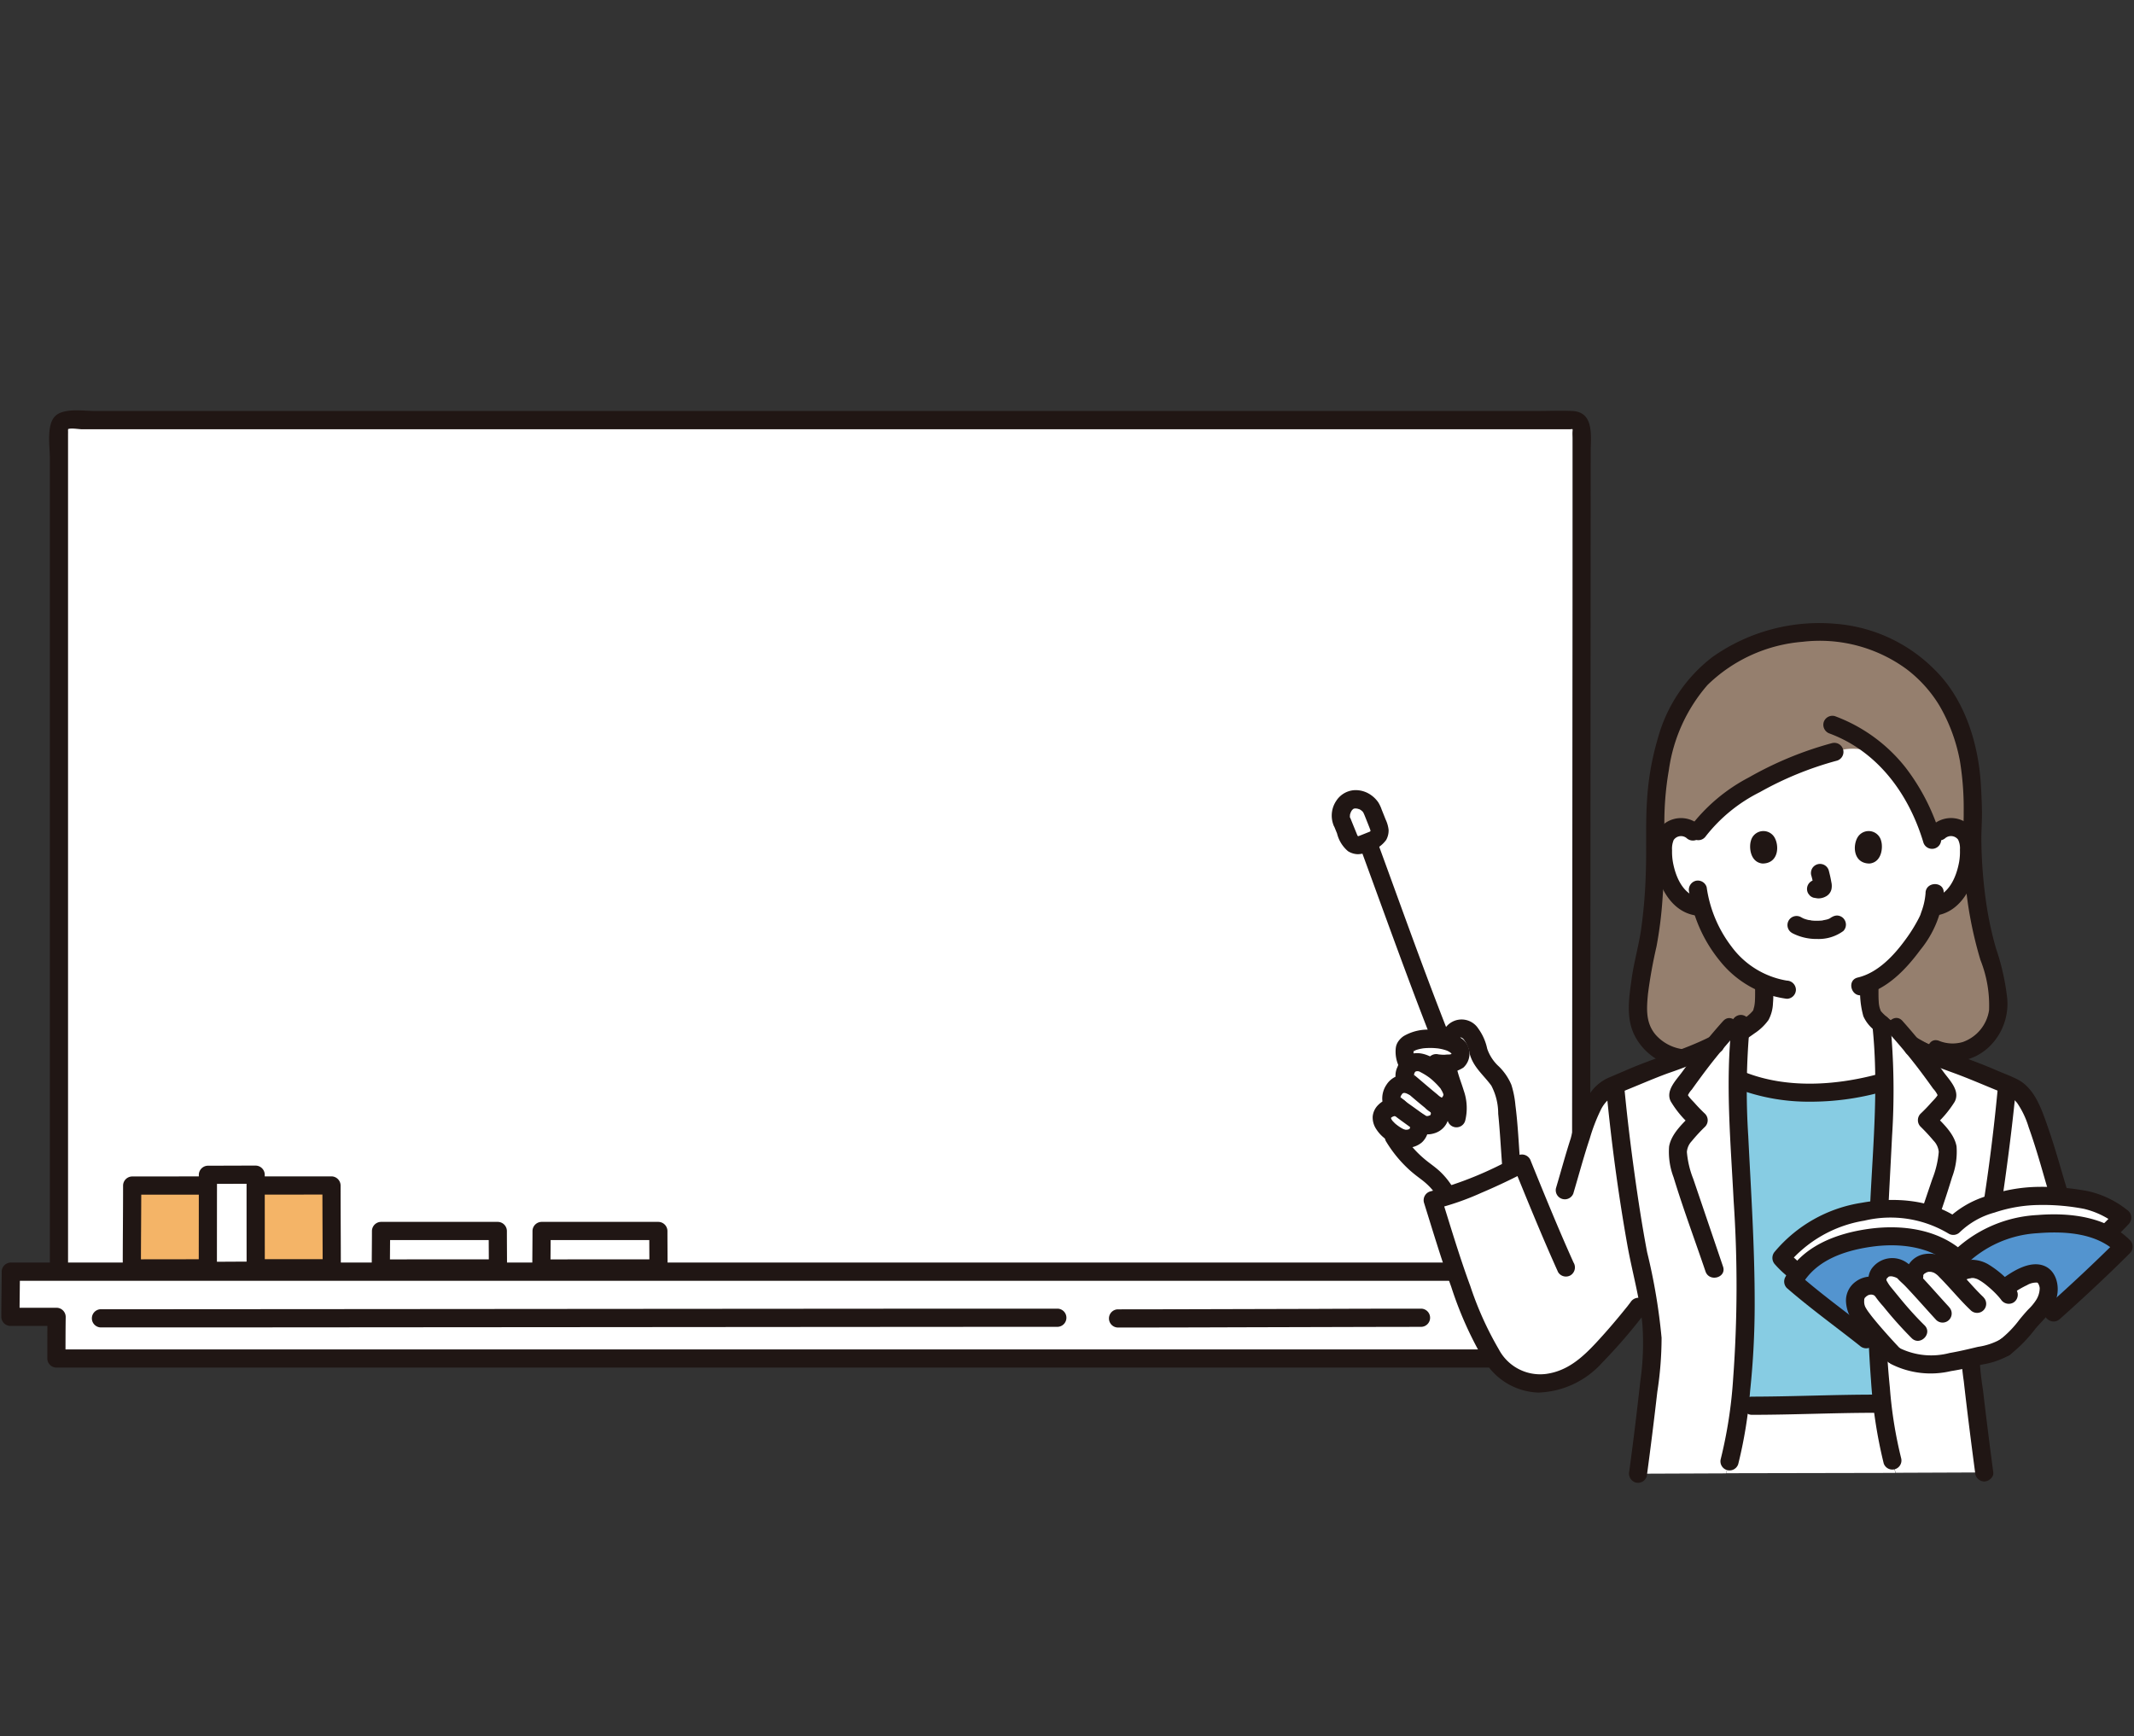 <svg xmlns="http://www.w3.org/2000/svg" xmlns:xlink="http://www.w3.org/1999/xlink" width="204" height="166" viewBox="0 0 204 166">
  <rect x="0" y="0" width="204" height="166" fill="#333333" stroke="none"/>
  <defs>
    <clipPath id="clip-path">
      <rect id="長方形_330" data-name="長方形 330" width="204" height="166" transform="translate(288 335)" fill="#fff" stroke="#707070" stroke-width="1" opacity="0.457"/>
    </clipPath>
  </defs>
  <g id="マスクグループ_36" data-name="マスクグループ 36" transform="translate(-288 -335)" clip-path="url(#clip-path)">
    <g id="_9471_color" data-name="9471_color" transform="translate(288.13 374.258)">
      <path id="パス_15724" data-name="パス 15724" d="M41.07,197.766l111.081-.007c0-2.472,0-5.266.005-8.3l-150.121.005c0,2.342-.035.4-.035,4.322H6.413c-.009.636-.019,1.9-.019,3.983Z" transform="translate(-1.131 -107.136)" fill="#fff"/>
      <path id="パス_15725" data-name="パス 15725" d="M13.639,2.121h-.146a.823.823,0,0,0-.823.824V83.533l145.517,0c.013-25.8.035-74.9.038-80.6a.82.82,0,0,0-.821-.823Z" transform="translate(-7.164 -1.207)" fill="#fff"/>
      <path id="パス_15726" data-name="パス 15726" d="M12.319,82.3V2.258c0-.1.005-.206,0-.309-.007-.138.026-.2-.023-.167.244-.149,1.063,0,1.354,0H155.842c.318,0,.323-.1.3.189-.021.223,0,.459,0,.684V4.568q0,2.814,0,5.627,0,8.411-.01,16.821-.007,10.317-.013,20.634L156.1,67.825q0,4.165-.006,8.33a.87.87,0,0,0,1.738,0q.007-9.315.012-18.631.007-10.575.013-21.149.006-9.641.011-19.281l.008-13.066c0-1.515.389-3.9-1.767-3.994-1.121-.047-2.254,0-3.375,0H14.87c-1.083,0-2.978-.312-3.79.5-.84.84-.5,2.892-.5,4V82.3A.87.87,0,0,0,12.319,82.3Z" transform="translate(-5.944 0)" fill="#201614"/>
      <path id="パス_15727" data-name="パス 15727" d="M138.488,187.457H.9a.882.882,0,0,0-.869.869c0,1.441-.035,2.881-.035,4.322a.882.882,0,0,0,.869.869H5.282l-.869-.869c-.019,1.328-.019,2.655-.019,3.983a.882.882,0,0,0,.869.869H142.1a.87.87,0,0,0,0-1.738H5.263l.869.869c0-1.328,0-2.655.019-3.983a.881.881,0,0,0-.869-.869H.869l.869.869c0-1.441.034-2.881.035-4.322L.9,189.2H138.488A.87.87,0,0,0,138.488,187.457Z" transform="translate(0 -106.005)" fill="#201614"/>
      <path id="パス_15728" data-name="パス 15728" d="M83.472,184.086c0-2.163.019-2.294.019-3.584,2.767,0,7.324,0,11.162,0,0,1.672.013,2.407.013,3.582C92.385,184.08,87.03,184.086,83.472,184.086Z" transform="translate(-47.196 -102.07)" fill="#fff"/>
      <path id="パス_15729" data-name="パス 15729" d="M118.789,184.086c0-2.163.019-2.294.019-3.584,2.768,0,7.324,0,11.162,0,0,1.672.013,2.407.013,3.582C127.7,184.08,122.347,184.086,118.789,184.086Z" transform="translate(-67.164 -102.07)" fill="#fff"/>
      <path id="パス_15730" data-name="パス 15730" d="M112.223,197.6h-3.311l-6.893,0-9.561.007-11.408.008-12.406.009-12.614.01-11.856.009-10.309.007-7.914.005-4.673,0h-.556a.87.87,0,0,0,0,1.738h3.743l7.233,0,9.807-.007,11.56-.009,12.465-.009,12.578-.01,11.727-.009,10.086-.007,7.6-.005,4.264,0h.441a.87.87,0,0,0,0-1.738Z" transform="translate(-11.241 -111.74)" fill="#201614"/>
      <path id="パス_15731" data-name="パス 15731" d="M273.491,197.6q-5.019,0-10.039.022l-13.472.035q-2.765.006-5.53.008a.87.87,0,0,0,0,1.738q5.6,0,11.207-.022l13.151-.035,4.684-.008a.87.87,0,0,0,0-1.738Z" transform="translate(-137.74 -111.74)" fill="#201614"/>
      <path id="パス_15732" data-name="パス 15732" d="M83.21,182.955c0-1.195.018-2.39.019-3.584l-.869.869q5.581,0,11.162,0l-.869-.869c0,1.194.013,2.39.013,3.582l.869-.869q-5.6,0-11.194.006a.87.87,0,0,0,0,1.738q5.6,0,11.194-.006a.881.881,0,0,0,.869-.869c0-1.194-.013-2.39-.013-3.582a.881.881,0,0,0-.869-.869q-5.581,0-11.162,0a.881.881,0,0,0-.869.869c0,1.195-.019,2.39-.019,3.584A.87.87,0,0,0,83.21,182.955Z" transform="translate(-46.065 -100.939)" fill="#201614"/>
      <path id="パス_15733" data-name="パス 15733" d="M118.527,182.955c0-1.195.018-2.39.019-3.584l-.869.869q5.581,0,11.162,0l-.869-.869c0,1.194.012,2.39.013,3.582l.869-.869q-5.6,0-11.194.006a.87.87,0,0,0,0,1.738q5.6,0,11.194-.006a.882.882,0,0,0,.869-.869c0-1.194-.013-2.39-.013-3.582a.882.882,0,0,0-.869-.869q-5.581,0-11.162,0a.882.882,0,0,0-.869.869c0,1.195-.018,2.39-.019,3.584A.87.87,0,0,0,118.527,182.955Z" transform="translate(-66.034 -100.939)" fill="#201614"/>
      <path id="パス_15734" data-name="パス 15734" d="M28.7,178.433c0-5.543.032-4.616.032-7.923,4.724,0,12.5-.009,19.055-.009,0,4.287.023,4.906.023,7.918C43.915,178.419,34.773,178.433,28.7,178.433Z" transform="translate(-16.227 -96.418)" fill="#f4b467"/>
      <path id="パス_15735" data-name="パス 15735" d="M28.438,177.3c0-2.641.032-5.282.032-7.923l-.869.869q9.528,0,19.055-.009l-.869-.869c0,2.639.022,5.279.023,7.918l.869-.869q-9.554,0-19.109.014a.87.87,0,0,0,0,1.738q9.555,0,19.109-.014a.882.882,0,0,0,.869-.869c0-2.639-.022-5.279-.023-7.918a.882.882,0,0,0-.869-.869q-9.527,0-19.055.009a.881.881,0,0,0-.869.869c0,2.641-.032,5.282-.032,7.923A.87.87,0,0,0,28.438,177.3Z" transform="translate(-15.096 -95.287)" fill="#201614"/>
      <path id="パス_15736" data-name="パス 15736" d="M45.417,177.319c0-6.426.008-5.351.008-9.185,1.13,0,2.994-.011,4.563-.011,0,4.97.005,5.688.005,9.179C49.06,177.3,46.872,177.319,45.417,177.319Z" transform="translate(-25.679 -95.073)" fill="#fff"/>
      <path id="パス_15737" data-name="パス 15737" d="M45.155,176.188q0-4.592.008-9.185l-.869.869c1.521,0,3.042-.01,4.563-.011l-.869-.869q0,4.59.005,9.179l.869-.869c-1.525,0-3.051.017-4.576.017a.87.87,0,0,0,0,1.738c1.525,0,3.051-.016,4.576-.017a.881.881,0,0,0,.869-.869q0-4.589-.005-9.179a.882.882,0,0,0-.869-.869c-1.521,0-3.042.01-4.563.011a.882.882,0,0,0-.869.869q0,4.593-.008,9.185A.87.87,0,0,0,45.155,176.188Z" transform="translate(-24.548 -93.942)" fill="#201614"/>
      <path id="パス_15738" data-name="パス 15738" d="M388.5,88.695c3.28,1.265,5.941-1.675,5.921-4.143a12.874,12.874,0,0,0-.709-4.131,38.534,38.534,0,0,1-1.8-12.1,41.268,41.268,0,0,0-.08-5.568c-.255-3.573-1.852-7.562-4.15-9.778a14.058,14.058,0,0,0-4.96-3.259,14.791,14.791,0,0,0-5.887-.913,16.348,16.348,0,0,0-10.5,4.106c-3.013,2.882-4.923,8.149-4.682,15.413a49.537,49.537,0,0,1-.967,11.28,27.186,27.186,0,0,0-.726,5.467A4.773,4.773,0,0,0,366.1,89.4Z" transform="translate(-203.526 -27.606)" fill="#957f6e"/>
      <path id="パス_15739" data-name="パス 15739" d="M376.271,107.009a14.9,14.9,0,0,1-3.086-.79l-3.679-2.8c.174-.076,4.943-2.491,5.413-3.651a8.739,8.739,0,0,0,.258-2.868,10.062,10.062,0,0,1-3.688-2.883,11.925,11.925,0,0,1-2.273-4.437l-.448-.069a2.955,2.955,0,0,1-1.375-.62,4.453,4.453,0,0,1-1.153-1.513,7.013,7.013,0,0,1-.715-3.718,2.341,2.341,0,0,1,.245-.942,1.655,1.655,0,0,1,1.19-.791,1.753,1.753,0,0,1,1.4.41h.488c2.13-3.149,7.817-5.786,13.065-7.621,0,0,.084-.027.234-.072a5.174,5.174,0,0,1,5.389,1.543,18.62,18.62,0,0,1,3.639,6.8l.716-.648a1.754,1.754,0,0,1,1.4-.41,1.654,1.654,0,0,1,1.19.786,2.34,2.34,0,0,1,.245.942,7.012,7.012,0,0,1-.715,3.718,4.458,4.458,0,0,1-1.153,1.513,2.955,2.955,0,0,1-1.375.62l-.236.036c-.113.422-.239.778-.3.967-.412,1.12-2.778,5.078-5.719,6.336a9,9,0,0,0,.261,2.921c.469,1.159,4.793,3.574,4.967,3.651l-4.3,2.983a27.293,27.293,0,0,1-6.226.894,23.927,23.927,0,0,1-3.667-.287Z" transform="translate(-206.657 -42.095)" fill="#fff"/>
      <path id="パス_15740" data-name="パス 15740" d="M425.193,91.569a.854.854,0,0,1,1.2.158,1.888,1.888,0,0,1,.178.956,5.818,5.818,0,0,1-.08,1.194c-.261,1.419-.969,3.129-2.547,3.41a.877.877,0,0,0-.608,1.069.889.889,0,0,0,1.07.608c2.5-.448,3.694-3.265,3.882-5.531a3.511,3.511,0,0,0-1.033-3.271,2.636,2.636,0,0,0-3.291.174.876.876,0,0,0,0,1.229.888.888,0,0,0,1.229,0Z" transform="translate(-239.34 -50.714)" fill="#201614"/>
      <path id="パス_15741" data-name="パス 15741" d="M414.026,105.04a6.511,6.511,0,0,1-.382,1.761c-.034.106-.075.21-.106.316-.017.058-.087.2.02-.039-.056.125-.113.249-.174.371a15.014,15.014,0,0,1-1.3,2.083c-1.116,1.532-2.651,3.157-4.541,3.6-1.086.255-.628,1.932.462,1.676,2.335-.548,4.143-2.454,5.516-4.313a10.016,10.016,0,0,0,2.239-5.456c.046-1.119-1.695-1.116-1.738,0Z" transform="translate(-230.08 -58.931)" fill="#201614"/>
      <path id="パス_15742" data-name="パス 15742" d="M367.838,90.344a2.638,2.638,0,0,0-3.291-.174,3.511,3.511,0,0,0-1.033,3.271c.188,2.266,1.382,5.085,3.882,5.531a.893.893,0,0,0,1.069-.608.877.877,0,0,0-.608-1.069c-1.578-.283-2.288-1.991-2.547-3.41a5.749,5.749,0,0,1-.081-1.126,2.2,2.2,0,0,1,.15-.98.847.847,0,0,1,1.228-.2.894.894,0,0,0,1.229,0,.877.877,0,0,0,0-1.229Z" transform="translate(-205.518 -50.719)" fill="#201614"/>
      <path id="パス_15743" data-name="パス 15743" d="M371.216,104.52a13.723,13.723,0,0,0,2.928,6.567,9.819,9.819,0,0,0,6.411,3.635.875.875,0,0,0,.869-.869.889.889,0,0,0-.869-.869,8.254,8.254,0,0,1-5.289-3.255,12.12,12.12,0,0,1-2.373-5.671.877.877,0,0,0-1.07-.608.89.89,0,0,0-.608,1.07Z" transform="translate(-209.873 -58.489)" fill="#201614"/>
      <path id="パス_15744" data-name="パス 15744" d="M364.737,87.426a4.218,4.218,0,0,1-4.168-1.252c-.99-1.136-.9-2.488-.768-3.9a45.89,45.89,0,0,1,.818-4.557,38.3,38.3,0,0,0,.579-4.6c.157-2.106.237-4.231.189-6.342a29.363,29.363,0,0,1,.422-5.981,15.661,15.661,0,0,1,3.688-8.093,14.7,14.7,0,0,1,9.079-4.131,14.053,14.053,0,0,1,9.921,2.592,12.491,12.491,0,0,1,3.159,3.488,16.431,16.431,0,0,1,1.971,5.318,28.038,28.038,0,0,1,.36,4.858c.013.959-.076,1.916-.056,2.873.022,1.055.073,2.11.159,3.162a37.818,37.818,0,0,0,1.5,8.135,11.7,11.7,0,0,1,.823,4.794,3.821,3.821,0,0,1-2.51,3.042,3.458,3.458,0,0,1-2.293-.12c-1.053-.385-1.506,1.294-.462,1.676a5.07,5.07,0,0,0,5.2-1.029,5.69,5.69,0,0,0,1.794-4.745,22.446,22.446,0,0,0-1.076-4.76,33.293,33.293,0,0,1-.869-3.933,45.078,45.078,0,0,1-.518-6.119c-.023-1.02.068-2.039.053-3.06-.013-.865-.053-1.729-.107-2.592-.246-3.9-1.542-8.083-4.389-10.887a14.97,14.97,0,0,0-9.474-4.412,17.688,17.688,0,0,0-11.791,3.173,14.656,14.656,0,0,0-5.223,7.784,26.212,26.212,0,0,0-1.033,5.933c-.157,2.339-.027,4.689-.12,7.031a48.53,48.53,0,0,1-.46,5.4c-.237,1.55-.673,3.054-.889,4.609-.244,1.754-.55,3.612.21,5.279a5.612,5.612,0,0,0,3.741,3.056A6.722,6.722,0,0,0,365.2,89.1c1.093-.234.631-1.91-.462-1.676Z" transform="translate(-202.398 -26.467)" fill="#201614"/>
      <path id="パス_15745" data-name="パス 15745" d="M408.912,125.208a8.646,8.646,0,0,0,.288,3.03,3.463,3.463,0,0,0,1.053,1.332,23.611,23.611,0,0,0,3.342,2.288,11.012,11.012,0,0,0,.971.55.9.9,0,0,0,1.189-.312.877.877,0,0,0-.312-1.189,18.44,18.44,0,0,1-2.163-1.283c-.272-.174-.542-.353-.808-.538-.127-.087-.253-.177-.378-.268l-.2-.145-.082-.062c-.1-.077.159.127-.011-.008-.217-.174-.428-.348-.626-.538-.081-.078-.16-.158-.234-.242-.009-.01-.094-.1-.09-.106s.123.2.059.073c-.012-.023-.031-.043-.043-.066-.023-.043-.047-.084-.069-.126.1.183-.009-.063-.03-.139a2.594,2.594,0,0,1-.1-.618c-.039-.543-.016-1.086-.023-1.633a.87.87,0,0,0-1.738,0Z" transform="translate(-231.201 -70.334)" fill="#201614"/>
      <path id="パス_15746" data-name="パス 15746" d="M378.394,125.209c-.006.492.011.984-.014,1.478a3.792,3.792,0,0,1-.063.584c-.023.112-.06.217-.085.33-.043.193.067-.065-.017.056-.023.033-.047.07-.066.105-.08.144.125-.13.025-.033-.083.082-.159.174-.244.253s-.189.169-.286.25l-.161.13c.153-.121-.011.007-.073.052a27.557,27.557,0,0,1-3.319,2.015c-.308.165-.616.339-.935.483a.877.877,0,0,0-.312,1.189.89.89,0,0,0,1.189.312,26.325,26.325,0,0,0,2.5-1.365,20.714,20.714,0,0,0,1.8-1.173,5.066,5.066,0,0,0,1.342-1.282A3.665,3.665,0,0,0,380.1,127c.056-.595.029-1.193.036-1.788a.87.87,0,0,0-1.738,0Z" transform="translate(-210.743 -70.335)" fill="#201614"/>
      <path id="パス_15747" data-name="パス 15747" d="M384.871,73.12a33.838,33.838,0,0,0-7.962,3.28,16.761,16.761,0,0,0-5.622,4.74c-.637.923.869,1.794,1.5.877a15.137,15.137,0,0,1,5.154-4.2,31.968,31.968,0,0,1,7.392-3.017.87.87,0,0,0-.462-1.676Z" transform="translate(-209.842 -41.338)" fill="#201614"/>
      <path id="パス_15748" data-name="パス 15748" d="M401.4,68.878c4.594,1.724,7.546,5.8,8.922,10.374A.87.87,0,0,0,412,78.789a20.17,20.17,0,0,0-3.351-6.644,15.393,15.393,0,0,0-6.786-4.945.876.876,0,0,0-1.069.608.888.888,0,0,0,.608,1.069Z" transform="translate(-226.595 -37.993)" fill="#201614"/>
      <path id="パス_15749" data-name="パス 15749" d="M380.354,220.793c.1-.672.2-1.368.288-2.092h1.167c1.738,0,9.593-.193,11.782-.193h.75c.171,1.4.365,2.689.561,3.911.1.478.222,1,.378,1.551l.282,1.153-16.185.032c.19-.646.323-1.1.323-1.1.165-.578.3-1.134.4-1.634C380.186,221.89,380.271,221.349,380.354,220.793Z" transform="translate(-214.503 -123.561)" fill="#fff"/>
      <path id="パス_15750" data-name="パス 15750" d="M422.192,159.635c.32-1.363.643-3.061.954-4.9h7.946l-.087-.227c-1.576-4.172-1.885-6.636-3.507-10.873a6.222,6.222,0,0,0-1.294-2.112,3.242,3.242,0,0,0-1.229-.739h0l-.034-.013-.277-.107-.038-.015c-.053-.02-.1-.043-.157-.063-.142-.057-.282-.114-.418-.18-1.326-.64-3.176-1.287-4.958-1.948-1.125-.418-2.223-.842-3.143-1.274-.5-.614-1.029-1.232-1.613-1.883l-1.4-.321a80.61,80.61,0,0,1,0,13.742c-.135,2.3-.448,7.571-.448,12.938a80.473,80.473,0,0,0,1.139,13.533c.1.478.222,1,.378,1.552l.3,1.137,8.478-.033c-.63-4.72-1.4-11.113-1.4-12.125A26.783,26.783,0,0,1,422.192,159.635Z" transform="translate(-233.223 -76.331)" fill="#fff"/>
      <path id="パス_15751" data-name="パス 15751" d="M325.621,153.754c-.754-1.8-1.453-3.53-2.228-5.437a41.9,41.9,0,0,1-8.54,3.5,111.862,111.862,0,0,0,4.042,11.664c1.16,2.638,2.4,5.341,5.246,5.8a7.044,7.044,0,0,0,5.38-1.664,48.592,48.592,0,0,0,4.611-5.106l.382-.5.821-1.073a24.071,24.071,0,0,1,.538,4.781c0,1.026-.753,7.5-1.4,12.255l8.409-.033.332-1.118c.165-.578.3-1.134.4-1.634a79.953,79.953,0,0,0,1.143-13.533c0-5.367-.313-10.639-.448-12.938a80.614,80.614,0,0,1-.009-13.742l-1.07.321c-.5.561-.966,1.1-1.4,1.628-2.349,1.209-6.293,2.352-8.62,3.477a6.677,6.677,0,0,0-2.152,1.117,6.215,6.215,0,0,0-1.294,2.112c-1.673,4.369-1.949,6.851-3.659,11.268Q325.859,154.322,325.621,153.754Z" transform="translate(-178.021 -76.334)" fill="#fff"/>
      <path id="パス_15752" data-name="パス 15752" d="M313.6,139.539a3.228,3.228,0,0,1-.75-1.426c-.2-.917-.688-2.12-1.662-2.177a.884.884,0,0,0-.931.745s-.063.212-.164.556a4,4,0,0,0-.706-.193c-1.689-.309-3.534.064-3.594.937a2.324,2.324,0,0,0,.377,1.5c-.3.3-.518,1.163-.289,1.347l.146.442a1.124,1.124,0,0,0-1.105.34c-.348.379-.611,1.2-.193,1.5.184.13.348.264.5.391l-.025,0c-.7-.244-1.677.375-1.619,1.017a2.029,2.029,0,0,0,.837,1.271l.058.046c.181.3.288.478.288.478a11.213,11.213,0,0,0,2.678,3.029c.3.238.618.46.913.71a6.225,6.225,0,0,1,1.237,1.434l.2.345c1.318-.488,4.552-1.7,6.229-2.515-.032-.264-.054-.458-.054-.458-.258-3.409-.381-6.724-.988-7.664a15.534,15.534,0,0,0-1.386-1.652Z" transform="translate(-171.653 -76.873)" fill="#fff"/>
      <path id="パス_15753" data-name="パス 15753" d="M305.2,153.979c.025.035.092.174.026.023-.083-.189.006.137-.02-.07-.022-.174,0,.007,0,.049,0,.021,0,.043,0,.065,0,.1.046-.22.01-.079-.011.043-.019.087-.031.13s-.079.213-.016.062-.014.018-.032.049a.338.338,0,0,0-.032.051c-.022.068.116-.126.066-.083-.125.1.023.039.051-.024-.015.034-.114.066-.141.083-.073.047.1-.038.1-.037-.023.006-.048.018-.071.026a1.637,1.637,0,0,1-.2.053c-.195.04.147,0,0,0-.051,0-.1,0-.154,0a1.008,1.008,0,0,0-.1-.007s.193.039.109.012c-.066-.021-.136-.041-.2-.06-.09-.026.062.024.067.03a.348.348,0,0,0-.082-.039c-.064-.031-.126-.066-.188-.1a4.255,4.255,0,0,1-.358-.238.642.642,0,0,0-.1-.074s.13.1.055.043c-.051-.043-.1-.083-.153-.126-.1-.087-.19-.186-.283-.284-.109-.115.083.127-.006,0-.037-.055-.073-.109-.106-.166-.014-.024-.026-.049-.04-.073-.072-.13.021.036.021.057a.769.769,0,0,0-.058-.206c0,.006.005.171.015.107a.273.273,0,0,0,0-.057c-.01-.13-.034.244,0,.064a.321.321,0,0,1,.018-.055c.02,0-.1.183-.047.119.02-.025.133-.2.032-.065s.03-.019.061-.053c.013-.014.038-.027.049-.043-.026.04-.174.12-.051.043.043-.028.087-.056.135-.082a.509.509,0,0,0,.082-.04c-.019.017-.193.069-.08.036.058-.017.115-.037.174-.05.022,0,.046-.007.067-.013.083-.023-.229.007-.075.014.051,0,.1,0,.155,0,.1,0-.194-.055-.1-.011a.961.961,0,0,0,.105.029.876.876,0,0,0,1.069-.608.888.888,0,0,0-.608-1.069,2.252,2.252,0,0,0-2.166.577,1.785,1.785,0,0,0-.548,1.13,2,2,0,0,0,.336,1.195,3.481,3.481,0,0,0,.8.879,4.95,4.95,0,0,0,1.027.676,2.419,2.419,0,0,0,1.35.223,2.2,2.2,0,0,0,1.2-.512,1.98,1.98,0,0,0,.385-2.378.942.942,0,0,0-.522-.4.89.89,0,0,0-.67.087.879.879,0,0,0-.312,1.189Z" transform="translate(-170.529 -85.525)" fill="#201614"/>
      <path id="パス_15754" data-name="パス 15754" d="M307.067,146.508a2.477,2.477,0,0,0-1.725-.278,2.067,2.067,0,0,0-1.2.894,2.339,2.339,0,0,0-.4,1.368,1.489,1.489,0,0,0,.232.758,1.466,1.466,0,0,0,.409.405l.13.095c-.142-.106.068.055.095.077.585.474,1.2.9,1.811,1.349a4.677,4.677,0,0,0,.771.495,2.1,2.1,0,0,0,1.488.1A1.951,1.951,0,0,0,310,150.572a2.013,2.013,0,0,0-.253-1.876.889.889,0,0,0-1.189-.312.88.88,0,0,0-.312,1.189,1.03,1.03,0,0,1,.158.263c-.011-.038-.04-.153-.018-.013s-.017-.01,0-.043a.327.327,0,0,0,0,.091v.03q-.008.118.005,0l.008-.058c0,.028-.011.056-.019.083a.937.937,0,0,0-.043.13c-.012-.024.1-.183.02-.065a.308.308,0,0,0-.039.064c-.03.1.123-.135.049-.06-.056.056-.087.034-.007.02l.047-.034q-.033.023-.068.043c-.024.013-.049.027-.072.041-.127.077.026-.023.051-.019a.661.661,0,0,0-.139.043c-.038.01-.077.016-.114.026-.115.031.176-.01.059-.007-.065,0-.13,0-.2,0-.174.006.184.022.024,0-.019,0-.037-.018-.056-.02.03,0,.22.108.1.037a7.145,7.145,0,0,1-.6-.389q-.585-.423-1.173-.841c-.021-.015-.143-.105-.055-.039s-.032-.026-.053-.043l-.2-.16-.233-.188c-.078-.062-.158-.123-.237-.183-.028-.022-.166-.166-.087-.065.1.13-.083-.12.043.052.08.106.034.043.019.014.095.17.061.151.04.081-.039-.133.019.076.01.09a.547.547,0,0,0,0-.1c0-.11.053.007-.013.076.032-.033.039-.165.053-.211a.811.811,0,0,0,.038-.1c.03.04-.084.165-.007.033.027-.046.119-.153.124-.2,0,.022-.141.152-.043.062a1.105,1.105,0,0,0,.091-.087c.066-.079-.152.078-.056.043a.743.743,0,0,0,.109-.065c.1-.063-.017.058-.065.027a.511.511,0,0,0,.1-.03c.133-.043-.041.013-.07,0a.838.838,0,0,0,.143,0c.04,0,.153.031.036,0-.138-.038.043.015.074.023s.087.028.133.043c-.148-.047.011.007.07.037a.869.869,0,0,0,.877-1.5Z" transform="translate(-171.735 -82.667)" fill="#201614"/>
      <path id="パス_15755" data-name="パス 15755" d="M310.7,145.359c-.658-.534-1.3-1.09-1.945-1.636q-.183-.154-.367-.3a1.318,1.318,0,0,0-.109-.087c-.076-.05-.062-.112.053.1s.063.183.049.113c.055.258.014.15.014.063a.47.47,0,0,0,0-.1c.041.128-.036.174,0,.048.022-.082.039-.163.067-.244,0-.013.04-.106.039-.106.033.024-.087.168-.02.057a.625.625,0,0,0,.064-.112c.037-.056.015-.03-.067.079a.555.555,0,0,1,.051-.055c.029-.027.13-.084.03-.033-.136.07.076-.027.068-.03s-.209.064-.036.018l.12-.032c.176-.048-.048.01-.043.006s.135,0,.158,0c.162.007.034-.04-.01,0a.569.569,0,0,1,.183.05c0-.006-.21-.108-.018,0l.14.073c.1.055.2.111.3.17.2.118.382.246.565.382-.157-.116.052.043.093.08.087.074.174.15.255.228.152.143.3.292.438.447l.113.13c.043.053.143.111.005,0a.813.813,0,0,1,.14.209c.05.082.1.166.137.252.012.026.068.156.024.049s.034.1.043.12c.063.169-.043-.02.006-.038-.01,0,.013.174,0,.174s.061-.222,0-.057l-.017.057c-.032.089-.025.076.022-.039a.482.482,0,0,1-.056.108c-.015.027-.031.053-.049.078-.036.053-.021.035.046-.054,0,.017-.077.084-.081.087-.021.021-.043.041-.065.06-.05.043-.029.026.06-.048,0-.011-.087.065-.1.057.115-.043.126-.052.03-.024l.1-.017c-.19.027.058,0,.043.011a1.091,1.091,0,0,1-.124-.036l.087.037a.965.965,0,0,1-.31-.186c-.025-.017-.138-.1-.037-.025s-.069-.057-.087-.072a.891.891,0,0,0-1.229,0,.879.879,0,0,0,0,1.229,2.572,2.572,0,0,0,1.723.775,1.929,1.929,0,0,0,1.571-1.161,2.086,2.086,0,0,0,.211-.956,2.644,2.644,0,0,0-.323-1.038,4.917,4.917,0,0,0-1.043-1.317c-.872-.836-2.086-1.745-3.362-1.475a1.974,1.974,0,0,0-1.4,1.27,1.874,1.874,0,0,0-.016,1.614,2.56,2.56,0,0,0,.608.577c.194.163.386.328.578.493.478.411.963.819,1.453,1.217a.891.891,0,0,0,1.229,0,.879.879,0,0,0,0-1.234Z" transform="translate(-173.388 -79.949)" fill="#201614"/>
      <path id="パス_15756" data-name="パス 15756" d="M318.627,135.826a.567.567,0,0,1,.037-.116.506.506,0,0,1,.321.2,3.025,3.025,0,0,1,.559,1.347c.336,1.3,1.314,2.029,2.071,3.067a5.734,5.734,0,0,1,.658,2.688c.161,1.582.245,3.173.363,4.758.083,1.109,1.822,1.118,1.738,0-.139-1.857-.217-3.725-.456-5.573a9.151,9.151,0,0,0-.388-1.956,5.4,5.4,0,0,0-1.185-1.742,4.053,4.053,0,0,1-1.124-1.706,5.027,5.027,0,0,0-.853-1.926,1.9,1.9,0,0,0-3.416.493c-.337,1.07,1.341,1.527,1.676.462Z" transform="translate(-179.182 -75.788)" fill="#201614"/>
      <path id="パス_15757" data-name="パス 15757" d="M316.031,142.942a13.518,13.518,0,0,0,.7,2.608,6.633,6.633,0,0,1,.3,1.223c-.018-.145.005.107.007.135a3.428,3.428,0,0,1,0,.365s-.03.276-.007.13a2.852,2.852,0,0,1-.087.36.869.869,0,0,0,1.676.462,5.041,5.041,0,0,0-.139-2.871c-.126-.42-.279-.832-.415-1.249-.068-.207-.13-.416-.186-.627q-.041-.157-.074-.316c-.013-.06-.024-.121-.034-.182-.017-.107-.02-.121-.007-.043a.891.891,0,0,0-.869-.869c-.425.019-.927.385-.869.869Z" transform="translate(-178.683 -80.341)" fill="#201614"/>
      <path id="パス_15758" data-name="パス 15758" d="M310.3,140.257a3.542,3.542,0,0,0,2.859-.417,1.8,1.8,0,0,0-.017-2.672,4.679,4.679,0,0,0-2.994-.943,4.576,4.576,0,0,0-2.682.594,1.953,1.953,0,0,0-.565.57,1.462,1.462,0,0,0-.164.366c-.032.112-.079.508-.04.214a3.278,3.278,0,0,0,.371,1.9.873.873,0,0,0,1.189.312.893.893,0,0,0,.312-1.189c0,.007-.065-.141-.035-.073s-.026-.066-.025-.063c-.033-.087-.063-.174-.087-.261-.009-.035-.046-.242-.033-.123s0-.1,0-.142v-.012c0,.226,0-.378.015-.107.01.17.043-.1-.012.052-.064.181.09-.107-.019.039s.154-.1.017-.015c-.121.074.038-.021.067-.038.05-.029.105-.05.154-.081.078-.049-.06.024-.067.027.04-.013.08-.031.121-.043.075-.026.151-.048.228-.068.142-.037.286-.062.43-.087s-.138.009,0,0c.04,0,.08-.008.119-.011q.142-.012.285-.017.274-.01.548,0,.13.007.259.018l.13.013c.146.014-.118-.019.028,0a4.867,4.867,0,0,1,.574.116c.082.022.163.046.243.074.038.013.075.029.113.041.1.033-.106-.059.034.018.061.033.123.063.182.1.081.05.138.11.03.009a1.685,1.685,0,0,0,.144.136c.08.058-.072-.068-.053-.075s.047.076.054.083c.1.093-.091-.144,0-.006.013.02.071.1.009,0s-.017-.02,0,.005v.06l.018-.112a.413.413,0,0,1-.02.087c-.051.079.034-.066.035-.067a.963.963,0,0,0-.06.105s.09-.139.038-.055c-.026.041-.158.118,0,.007-.011.008-.114.068-.022.019s-.02.006-.043.012l-.1.024-.061.011c-.169.034.043-.022.055-.006a3.7,3.7,0,0,0-.484.027c-.115,0-.23,0-.345-.012l-.14-.012c-.047,0-.063-.007-.031,0l-.087-.013a.892.892,0,0,0-1.07.608.879.879,0,0,0,.608,1.069Z" transform="translate(-173.397 -77.028)" fill="#201614"/>
      <path id="パス_15759" data-name="パス 15759" d="M304.436,159.117a12.143,12.143,0,0,0,2.3,2.781c.245.217.5.42.761.619s.438.326.659.515a6.177,6.177,0,0,1,.644.636c.04.046.079.092.117.138.185.22-.039-.058.06.074s.192.271.281.412a.869.869,0,0,0,1.5-.877,7.265,7.265,0,0,0-1.237-1.492c-.484-.438-.976-.754-1.423-1.137a10.086,10.086,0,0,1-2.166-2.545.869.869,0,0,0-1.5.877Z" transform="translate(-172.063 -89.241)" fill="#201614"/>
      <path id="パス_15760" data-name="パス 15760" d="M298.282,93.306c1.766,4.794,3.485,9.6,5.285,14.387q.806,2.14,1.638,4.27a.9.9,0,0,0,1.069.608.876.876,0,0,0,.608-1.07c-2.009-5.112-3.872-10.282-5.75-15.444q-.585-1.608-1.173-3.213c-.383-1.043-2.064-.591-1.676.462Z" transform="translate(-168.62 -52.176)" fill="#201614"/>
      <path id="パス_15761" data-name="パス 15761" d="M294.776,87.725c.043.109.272.671.649,1.6a.959.959,0,0,0,1.244.531l1.081-.435a.956.956,0,0,0,.533-1.242c-.366-.927-.486-1.225-.635-1.6a1.716,1.716,0,0,0-2.027-.983,1.651,1.651,0,0,0-.845,2.127Z" transform="translate(-166.6 -48.379)" fill="#fff"/>
      <path id="パス_15762" data-name="パス 15762" d="M292.811,86.817l.348.852a3.225,3.225,0,0,0,1.048,1.695,1.857,1.857,0,0,0,.95.287,2.438,2.438,0,0,0,1-.254,2.873,2.873,0,0,0,1.7-1.115,1.856,1.856,0,0,0,.229-.967,3.112,3.112,0,0,0-.283-.982q-.192-.484-.386-.968a3.335,3.335,0,0,0-.31-.661,2.765,2.765,0,0,0-.7-.708,2.535,2.535,0,0,0-1.581-.469,2.231,2.231,0,0,0-1.753,1.034,2.525,2.525,0,0,0-.271,2.257.89.89,0,0,0,1.07.608.878.878,0,0,0,.608-1.069c-.027-.073-.124-.266-.1-.351l.014.093c0-.034,0-.068,0-.1s-.015-.136.006-.168c0,.007-.047.207,0,.035.014-.052.025-.1.041-.156.043-.148.056-.026-.009,0a1.328,1.328,0,0,0,.087-.165c.026-.043.056-.084.083-.127.063-.1-.145.143-.007.015.028-.026.053-.055.08-.081l.043-.037c.057-.047.056-.047,0,0l-.043.036c.029-.02.058-.038.087-.055.109-.078-.043.023-.073.023a.779.779,0,0,0,.14-.043l.048-.011c.093-.017.065-.014-.083.009a1.122,1.122,0,0,0,.229,0c.117,0,.081.062-.051-.012a.553.553,0,0,0,.1.02c.043.009.215.091.254.077-.061.022-.162-.08-.06-.023.055.031.112.059.165.093a.818.818,0,0,0,.113.077c-.05.019-.134-.121-.049-.032.038.039.078.08.117.117.1.093-.057-.034-.03-.047a1.441,1.441,0,0,1,.147.241c.032.057.043.156-.028-.071.01.031.024.061.037.091q.147.365.292.731.112.279.222.559c.039.1.07.2.109.294.067.166.016-.183,0-.009v.054c-.007.1,0,.073.011-.068-.01,0-.017.113-.029.105-.036-.027.107-.18.01-.035s.022-.023.026-.02-.082.073-.077.079.163-.122-.007-.006c-.031.021-.136.059.026-.007l-.425.17c-.229.092-.457.187-.689.269-.152.053.051-.023.065,0h-.165c.009-.009.223.04.07,0-.169-.041.141.1.005.008-.17-.11,0,.007,0,.013l-.041-.037q-.093-.1.027.05a.941.941,0,0,1-.061-.1c-.085-.133.047.127-.023-.047-.094-.236-.191-.47-.287-.705l-.3-.739a.891.891,0,0,0-1.069-.608A.878.878,0,0,0,292.811,86.817Z" transform="translate(-165.473 -47.24)" fill="#201614"/>
      <path id="パス_15763" data-name="パス 15763" d="M391.663,148.173a29.2,29.2,0,0,0,3.8-.724l.507-.137c.01,2.738-.148,5.481-.3,8.214-.133,2.3-.446,7.574-.446,12.938a77.747,77.747,0,0,0,.577,9.626c-.482,0-.75,0-.75,0-2.189,0-10.044.193-11.782.193h-1.167a77.609,77.609,0,0,0,.6-9.818c0-5.364-.313-10.64-.446-12.938-.163-2.83-.327-5.671-.3-8.5a18.812,18.812,0,0,0,7.292,1.319A20.737,20.737,0,0,0,391.663,148.173Z" transform="translate(-215.954 -83.142)" fill="#87cce3"/>
      <path id="パス_15764" data-name="パス 15764" d="M394.8,145.8c-4.013,1.057-8.575,1.342-12.516-.186a.876.876,0,0,0-1.069.608.889.889,0,0,0,.608,1.069,19.375,19.375,0,0,0,6.609,1.109,25.51,25.51,0,0,0,6.831-.923.87.87,0,0,0-.462-1.676Z" transform="translate(-215.529 -82.328)" fill="#201614"/>
      <path id="パス_15765" data-name="パス 15765" d="M343.576,152.574c.518-1.734.983-3.484,1.556-5.2a17.252,17.252,0,0,1,1.022-2.675,3.3,3.3,0,0,1,1.8-1.695c1.553-.608,3.069-1.289,4.638-1.866a46.165,46.165,0,0,0,4.935-2c1-.5.12-2-.877-1.5-2.528,1.276-5.3,2.015-7.89,3.139-.593.256-1.187.507-1.782.762a4.192,4.192,0,0,0-1.75,1.405,14.62,14.62,0,0,0-1.912,4.407c-.511,1.577-.939,3.178-1.413,4.766a.87.87,0,0,0,1.676.462Z" transform="translate(-193.289 -77.779)" fill="#201614"/>
      <path id="パス_15766" data-name="パス 15766" d="M327.2,174.053c-1.449-3.211-2.775-6.472-4.1-9.735a.886.886,0,0,0-1.277-.519,34.844,34.844,0,0,1-8.332,3.415.877.877,0,0,0-.608,1.069c.842,2.694,1.649,5.4,2.608,8.053a35.006,35.006,0,0,0,3.05,6.867,6.274,6.274,0,0,0,5.267,3.246,8.576,8.576,0,0,0,6.119-2.865,52.3,52.3,0,0,0,4.208-4.9.874.874,0,0,0-.312-1.189.891.891,0,0,0-1.189.312l-.223.292-.111.145c-.123.157.108-.136-.016.017-.277.343-.555.685-.838,1.024-.665.8-1.347,1.581-2.051,2.341-1.354,1.46-2.768,2.751-4.827,3.038a4.467,4.467,0,0,1-4.523-2.339,31.771,31.771,0,0,1-2.734-6.068c-1.022-2.777-1.866-5.615-2.749-8.438l-.608,1.069a25.88,25.88,0,0,0,4.4-1.53q2.216-.94,4.349-2.06l-1.277-.522c1.383,3.4,2.767,6.8,4.277,10.151a.876.876,0,0,0,1.189.312.89.89,0,0,0,.312-1.189Z" transform="translate(-176.89 -92.566)" fill="#201614"/>
      <path id="パス_15767" data-name="パス 15767" d="M353,147.921c.475,5.012,1.138,10.023,2.02,14.98.45,2.528,1.176,5.026,1.441,7.582a25.284,25.284,0,0,1-.194,5.448q-.474,4.325-1.059,8.637a.9.9,0,0,0,.608,1.069.875.875,0,0,0,1.069-.608q.544-4.029,1.006-8.067a34.043,34.043,0,0,0,.407-5.158,56.054,56.054,0,0,0-1.383-8.188c-.473-2.493-.857-5-1.206-7.518-.377-2.72-.708-5.447-.968-8.181a.893.893,0,0,0-.869-.869.876.876,0,0,0-.869.869Z" transform="translate(-199.589 -83.157)" fill="#201614"/>
      <path id="パス_15768" data-name="パス 15768" d="M418.911,139.689c1.439.666,2.932,1.206,4.419,1.752,1.442.53,2.836,1.14,4.256,1.716a3.581,3.581,0,0,1,1.719,1.107,8.311,8.311,0,0,1,1.108,2.329c.55,1.531,1.009,3.089,1.456,4.65.528,1.846,1.091,3.677,1.774,5.472a.894.894,0,0,0,1.07.608.876.876,0,0,0,.608-1.069c-1.226-3.225-1.984-6.592-3.129-9.842-.571-1.618-1.229-3.57-2.872-4.4-.673-.342-1.4-.6-2.1-.907-.72-.313-1.451-.6-2.186-.877-1.754-.66-3.544-1.249-5.247-2.037a.894.894,0,0,0-1.189.312.877.877,0,0,0,.312,1.189Z" transform="translate(-236.615 -78.085)" fill="#201614"/>
      <path id="パス_15769" data-name="パス 15769" d="M415.029,135.169c.869.974,1.714,1.973,2.515,3.006.372.478.734.967,1.093,1.457q.285.391.565.785a2.424,2.424,0,0,1,.521.848V140.8c-.076.348-.511.728-.739.99-.314.358-.647.7-.992,1.024a.882.882,0,0,0,0,1.229,17.8,17.8,0,0,1,1.244,1.342,1.751,1.751,0,0,1,.5,1.077,9.059,9.059,0,0,1-.613,2.585l-2.842,8.372c-.361,1.062,1.318,1.518,1.676.462,1.016-2.993,2.138-5.972,3.052-9a6.85,6.85,0,0,0,.428-2.949c-.225-1.255-1.366-2.253-2.212-3.121v1.229a10.394,10.394,0,0,0,2.025-2.359c.573-1.052-.471-2.06-1.053-2.857a62.67,62.67,0,0,0-3.934-4.891c-.747-.836-1.973.4-1.229,1.229Z" transform="translate(-234.531 -75.589)" fill="#201614"/>
      <path id="パス_15770" data-name="パス 15770" d="M371.956,133.936c-1.4,1.562-2.7,3.2-3.934,4.891-.561.771-1.592,1.763-1.086,2.789a9.522,9.522,0,0,0,2.06,2.427v-1.229c-.846.869-1.986,1.866-2.211,3.121a6.823,6.823,0,0,0,.427,2.949c.921,3.024,2.036,6,3.052,9,.358,1.053,2.037.6,1.677-.462l-2.843-8.372a9.048,9.048,0,0,1-.613-2.585,1.689,1.689,0,0,1,.459-1.031,16.107,16.107,0,0,1,1.281-1.387.881.881,0,0,0,0-1.229c-.345-.327-.678-.667-.992-1.024-.23-.261-.665-.644-.741-.99v.462a2.071,2.071,0,0,1,.464-.768q.282-.4.568-.788c.376-.516.757-1.03,1.148-1.534.8-1.033,1.644-2.031,2.515-3.006.744-.832-.482-2.065-1.229-1.229Z" transform="translate(-207.357 -75.585)" fill="#201614"/>
      <path id="パス_15771" data-name="パス 15771" d="M383.88,218.438c3.928,0,7.854-.19,11.782-.193a.87.87,0,0,0,0-1.738c-3.928,0-7.854.189-11.782.193A.87.87,0,0,0,383.88,218.438Z" transform="translate(-216.574 -122.429)" fill="#201614"/>
      <path id="パス_15772" data-name="パス 15772" d="M379.82,175.924a42.922,42.922,0,0,0,1.138-7.011,79,79,0,0,0,.435-8.28c.007-5.362-.348-10.7-.613-16.053a67.408,67.408,0,0,1,.156-10.734.874.874,0,0,0-.869-.869.89.89,0,0,0-.869.869c-.624,5.632-.1,11.289.185,16.925a120.254,120.254,0,0,1-.05,16.989,43.247,43.247,0,0,1-1.19,7.7.87.87,0,0,0,1.676.462Z" transform="translate(-213.784 -75.201)" fill="#201614"/>
      <path id="パス_15773" data-name="パス 15773" d="M434.133,184.675q-.527-3.955-.991-7.914a30.553,30.553,0,0,1-.377-5.325,64.161,64.161,0,0,1,1.384-7.786c.465-2.516.847-5.048,1.194-7.584.369-2.707.7-5.42.96-8.141a.875.875,0,0,0-.869-.869.888.888,0,0,0-.869.869c-.47,4.959-1.125,9.916-2.011,14.82-.467,2.584-1.178,5.128-1.449,7.743a24.946,24.946,0,0,0,.206,5.465c.328,2.912.7,5.819,1.083,8.723a.9.9,0,0,0,.869.869c.422,0,.932-.4.869-.869Z" transform="translate(-243.714 -83.162)" fill="#201614"/>
      <path id="パス_15774" data-name="パス 15774" d="M410.927,133.843c.629,5.631.1,11.29-.18,16.925a119.73,119.73,0,0,0,.065,17.156,45.262,45.262,0,0,0,1.211,7.914.87.87,0,0,0,1.676-.462,40.715,40.715,0,0,1-1.086-6.791,80.243,80.243,0,0,1-.4-8.277c.007-5.254.354-10.487.611-15.732a67.05,67.05,0,0,0-.16-10.734.9.9,0,0,0-.869-.869.875.875,0,0,0-.869.869Z" transform="translate(-232.083 -75.198)" fill="#201614"/>
      <path id="パス_15775" data-name="パス 15775" d="M392.391,177.764a8.5,8.5,0,0,0-.864.95,16.322,16.322,0,0,0,1.481,1.368l.145.108a6.889,6.889,0,0,1,3.259-2.432,15.2,15.2,0,0,1,6.132-1.1,9.09,9.09,0,0,1,5.9,2.193,11.55,11.55,0,0,1,5.439-3.027,16.415,16.415,0,0,1,5.5-.292,8.9,8.9,0,0,1,3.176.906l.043-.041c.322-.3.966-.95,1.513-1.529a8.666,8.666,0,0,0-5.424-1.947,16.924,16.924,0,0,0-5.532.2c-1.738.435-3.964,1.159-5.2,2.532a10.12,10.12,0,0,0-5.422-1.6,15.2,15.2,0,0,0-6.132,1.1,10.962,10.962,0,0,0-2.521,1.342,17.356,17.356,0,0,0-1.5,1.271Z" transform="translate(-221.373 -97.707)" fill="#fff"/>
      <path id="パス_15776" data-name="パス 15776" d="M419.02,187.384c1.341-1.194,5.58-5.175,6.717-6.313a8.024,8.024,0,0,0-4.86-2.1,16.415,16.415,0,0,0-5.5.292,11.55,11.55,0,0,0-5.439,3.027,9.09,9.09,0,0,0-5.9-2.193,15.2,15.2,0,0,0-6.132,1.1,6.7,6.7,0,0,0-3.742,3.225c1.214,1.062,5.715,4.52,6.979,5.524Z" transform="translate(-222.86 -101.142)" fill="#5394cf"/>
      <path id="パス_15777" data-name="パス 15777" d="M420.9,189c-.082-.066-.165-.13-.248-.2a2.3,2.3,0,0,0-2.932-.34l-.588.51c-.448-.475-.826-.869-.99-1.01a1.829,1.829,0,0,0-1.754-.394c-.692.258-.982.636-.982,1.217,0,0-.028.209-.066.493-.367-.388-.7-.723-.949-.949a1.8,1.8,0,0,0-1.946-.184,1.123,1.123,0,0,0-.352,1.611,2.16,2.16,0,0,1,.1.193l-.155-.081a1.575,1.575,0,0,0-2.228.8,2.26,2.26,0,0,0,.178,1.48,31.413,31.413,0,0,0,3.465,4.159c2.423,1.714,6.289.522,9.387-.2a4.086,4.086,0,0,0,1.227-.528,16.068,16.068,0,0,0,2.7-2.838,7.357,7.357,0,0,0,1.062-1.288,2.727,2.727,0,0,0,.391-1.91,1.44,1.44,0,0,0-.541-.861,1.741,1.741,0,0,0-1.588.05,7.914,7.914,0,0,0-2.1,1.273A9.792,9.792,0,0,0,420.9,189Z" transform="translate(-230.55 -106.025)" fill="#fff"/>
      <path id="パス_15778" data-name="パス 15778" d="M425.572,204.188a6.306,6.306,0,0,1-2.121.7c-.9.217-1.807.435-2.722.591a6.862,6.862,0,0,1-4.7-.439.87.87,0,0,0-.877,1.5,8.413,8.413,0,0,0,5.711.668c1-.155,1.989-.389,2.974-.626a7.847,7.847,0,0,0,2.616-.9c.923-.623.053-2.13-.877-1.5Z" transform="translate(-234.494 -115.379)" fill="#201614"/>
      <path id="パス_15779" data-name="パス 15779" d="M435.021,189.758a9.4,9.4,0,0,0-2.625-2.428,3.178,3.178,0,0,0-1.593-.481,3.536,3.536,0,0,0-1.695.5.877.877,0,0,0-.312,1.189.887.887,0,0,0,1.189.312c.049-.027.1-.054.147-.079.019-.01.213-.1.11-.056-.087.04.053-.02.07-.026.043-.016.09-.031.136-.043s.275-.033.3-.067c-.018.028-.174.011-.038.011.043,0,.085,0,.127,0s.213,0,.074,0c-.123,0,.013,0,.043.01a2.05,2.05,0,0,1,.254.072c.087.03.12.056.017,0l.13.065c.1.054.2.114.3.177s.186.13.279.194c.121.083-.08-.064.028.02l.159.127c.179.145.354.294.524.449s.334.316.491.483q.111.119.217.241c.043.051.087.106.13.156.1.109-.115-.156.039.049a.892.892,0,0,0,1.189.312.878.878,0,0,0,.312-1.189Z" transform="translate(-242.38 -105.661)" fill="#201614"/>
      <path id="パス_15780" data-name="パス 15780" d="M426.256,189.677c-.741-.7-1.405-1.489-2.1-2.231-.345-.368-.688-.741-1.051-1.093a2.839,2.839,0,0,0-2.453-.812,2.214,2.214,0,0,0-1.9,2.123.869.869,0,1,0,1.738,0,1.1,1.1,0,0,1,.007-.146q-.025.174,0,.027.046-.139-.02.023a1.036,1.036,0,0,1,.064-.113c-.092.174.031-.026.091-.075-.15.123.12-.055.155-.073q.136-.064.043-.019a1.235,1.235,0,0,1,.157-.047q.154-.03.019,0a1.632,1.632,0,0,1,.174,0q.159.013.033,0a1.784,1.784,0,0,1,.174.043c.1.037.115.04.051.01l.084.041a1.816,1.816,0,0,1,.5.405c.2.2.391.4.584.608.8.849,1.565,1.762,2.415,2.564a.869.869,0,0,0,1.229-1.229Z" transform="translate(-236.765 -104.903)" fill="#201614"/>
      <path id="パス_15781" data-name="パス 15781" d="M400.623,188.191c-2.322-1.841-4.742-3.579-6.979-5.524l.136,1.053c1.321-2.463,4.109-3.405,6.736-3.777s5.661-.051,7.676,1.82a.88.88,0,0,0,1.229,0,10.692,10.692,0,0,1,6.947-3.113c2.571-.209,5.693-.047,7.625,1.9V179.32c-2.173,2.166-4.428,4.27-6.717,6.313-.837.747.4,1.972,1.229,1.229,2.289-2.043,4.546-4.146,6.717-6.313a.883.883,0,0,0,0-1.229c-2.266-2.279-5.807-2.654-8.854-2.407a12.5,12.5,0,0,0-8.177,3.622h1.229c-2.449-2.274-5.972-2.738-9.167-2.3-3.143.435-6.4,1.672-7.977,4.6a.885.885,0,0,0,.136,1.053c2.236,1.945,4.657,3.684,6.979,5.524a.9.9,0,0,0,1.229,0,.874.874,0,0,0,0-1.229Z" transform="translate(-221.732 -100.005)" fill="#201614"/>
      <path id="パス_15782" data-name="パス 15782" d="M392.337,178.208c.155.119-.152-.136-.2-.181-.157-.137-.311-.278-.465-.42a6.571,6.571,0,0,1-.637-.631V178.2a12.041,12.041,0,0,1,7.319-4.172,10.793,10.793,0,0,1,8.067,1.247.874.874,0,0,0,1.053-.136,7.673,7.673,0,0,1,3.329-1.885,13.8,13.8,0,0,1,4.3-.724,20.663,20.663,0,0,1,4.259.372,8.113,8.113,0,0,1,3.213,1.587l-.174-1.365c-.493.522-.995,1.033-1.513,1.529-.81.775.42,2,1.229,1.229.518-.5,1.02-1.009,1.513-1.529a.886.886,0,0,0-.176-1.365,9.237,9.237,0,0,0-3.764-1.789,23.535,23.535,0,0,0-4.78-.4,15.417,15.417,0,0,0-4.721.835,9.309,9.309,0,0,0-3.942,2.282l1.053-.136c-2.637-1.811-6.148-2.013-9.208-1.459a13.543,13.543,0,0,0-8.285,4.656.905.905,0,0,0,0,1.229,10.048,10.048,0,0,0,1.657,1.5.874.874,0,0,0,1.189-.312.892.892,0,0,0-.312-1.189Z" transform="translate(-220.263 -96.583)" fill="#201614"/>
      <path id="パス_15783" data-name="パス 15783" d="M409.343,190.838a2.468,2.468,0,0,0-2.668.186,2.228,2.228,0,0,0-.919,1.946,3.621,3.621,0,0,0,.815,2.048c.462.62.959,1.213,1.468,1.8q.81.927,1.655,1.821a.869.869,0,1,0,1.229-1.229q-.782-.826-1.533-1.681c-.281-.319-.558-.641-.829-.969-.125-.151-.247-.3-.369-.457s.063.087-.053-.069c-.05-.067-.1-.133-.15-.2a4.287,4.287,0,0,1-.384-.584,1.208,1.208,0,0,1-.113-.568c0-.039.02-.3-.007-.111,0-.03.066-.285.014-.119s.035-.043.05-.076c.066-.146-.115.106.013-.017.066-.063.126-.13.2-.187-.12.1.013.008.066-.029.142-.1-.087.006.073-.037a1.585,1.585,0,0,1,.154-.043q-.145.011.016,0a.615.615,0,0,1,.4.083.892.892,0,0,0,1.189-.312.877.877,0,0,0-.312-1.189Z" transform="translate(-229.416 -107.743)" fill="#201614"/>
      <path id="パス_15784" data-name="パス 15784" d="M418.392,191.173c-.7-.755-1.376-1.527-2.07-2.286-.342-.375-.687-.748-1.043-1.112a5.387,5.387,0,0,0-.918-.833,2.425,2.425,0,0,0-3.409.615,1.963,1.963,0,0,0-.051,1.935,9.729,9.729,0,0,0,1.2,1.623,37.891,37.891,0,0,0,2.716,3.037c.8.786,2.027-.442,1.229-1.229-.755-.744-1.466-1.527-2.143-2.341-.345-.415-.684-.834-1.026-1.251a3.448,3.448,0,0,1-.394-.568c-.021-.037-.043-.074-.065-.111-.068-.122.031.108-.007-.02-.007-.025-.051-.186-.021-.076.023.087.026-.114-.005.04a.88.88,0,0,1,.043-.15c-.058.143,0,.005.021-.012-.08.076.14-.142.17-.166-.043.035-.043.023.052-.021-.04.018-.13.035.028,0,.036-.009.163-.018.013-.008a2.017,2.017,0,0,1,.205,0c.139,0-.124-.029.01,0,.039.008.078.016.116.026a2.664,2.664,0,0,1,.287.092c-.186-.069.032.02.082.049.028.016.057.038.087.053.13.064-.137-.136-.065-.05.227.271.522.505.768.761.309.323.612.652.913.982.683.748,1.353,1.508,2.04,2.253a.869.869,0,1,0,1.229-1.229Z" transform="translate(-232.197 -105.469)" fill="#201614"/>
      <path id="パス_15785" data-name="パス 15785" d="M440.425,190.566a8.374,8.374,0,0,1,1.266-.736,1.712,1.712,0,0,1,.971-.243c.049.015.078.05.134.156a1.174,1.174,0,0,1,.106.366,2.154,2.154,0,0,1-.371,1.186,4.966,4.966,0,0,1-.716.852c-.3.32-.582.655-.86.994a9.89,9.89,0,0,1-1.83,1.886.893.893,0,0,0-.312,1.189.877.877,0,0,0,1.189.312,13.679,13.679,0,0,0,2.477-2.517c.335-.4.7-.763,1.043-1.158a4.911,4.911,0,0,0,.947-1.667c.408-1.212.028-2.894-1.355-3.273-1.217-.334-2.608.478-3.564,1.151a.892.892,0,0,0-.312,1.189.877.877,0,0,0,1.189.312Z" transform="translate(-248.046 -106.219)" fill="#201614"/>
      <path id="パス_15786" data-name="パス 15786" d="M393.347,112.788a5,5,0,0,0,2.406.565,3.978,3.978,0,0,0,2.484-.757.867.867,0,0,0,.254-.615.884.884,0,0,0-.254-.615.875.875,0,0,0-.615-.255,1.019,1.019,0,0,0-.615.255c.3-.236.006-.016-.087.034-.073.039-.264.1.016,0-.065.023-.128.049-.193.07-.177.057-.363.073-.541.123.087-.025.157-.019.023-.005l-.159.013c-.128.008-.256.011-.384.011s-.229,0-.344-.013l-.157-.013-.09-.01q-.1-.012.087.012c-.043-.036-.2-.035-.259-.048q-.125-.027-.246-.064c-.07-.021-.139-.047-.209-.07-.189-.065.19.09.018.009-.087-.041-.172-.083-.256-.13a.869.869,0,1,0-.877,1.5Z" transform="translate(-222.159 -62.839)" fill="#201614"/>
      <path id="パス_15787" data-name="パス 15787" d="M397.6,100.873a10.6,10.6,0,0,1,.25,1.144l-.031-.231a.716.716,0,0,1,0,.158l.031-.231a.354.354,0,0,1-.017.071l.087-.207a.316.316,0,0,1-.025.046l.136-.176a.249.249,0,0,1-.037.037l.174-.136a.725.725,0,0,1-.091.048l.208-.087a.649.649,0,0,1-.153.043l.231-.031a.609.609,0,0,1-.143,0l.231.031c-.054-.008-.107-.021-.161-.028a.658.658,0,0,0-.348-.015.646.646,0,0,0-.323.1.869.869,0,0,0-.312,1.189l.136.176a.869.869,0,0,0,.384.224c.148.02.292.057.442.063a1.466,1.466,0,0,0,.685-.168,1.048,1.048,0,0,0,.565-.684,1.59,1.59,0,0,0-.006-.705c-.062-.369-.147-.734-.242-1.1a.869.869,0,0,0-1.069-.608.879.879,0,0,0-.522.4.913.913,0,0,0-.087.67Z" transform="translate(-224.576 -56.426)" fill="#201614"/>
      <path id="パス_15788" data-name="パス 15788" d="M384.742,93.463c-.191.621-.066,2.05,1.11,2.171,1.555-.009,1.638-1.736,1.114-2.548A1.231,1.231,0,0,0,384.742,93.463Z" transform="translate(-217.495 -52.332)" fill="#201614"/>
      <path id="パス_15789" data-name="パス 15789" d="M410.217,93.463c.191.621.066,2.05-1.11,2.171-1.555-.009-1.638-1.736-1.114-2.548A1.231,1.231,0,0,1,410.217,93.463Z" transform="translate(-230.519 -52.332)" fill="#201614"/>
    </g>
  </g>
</svg>
